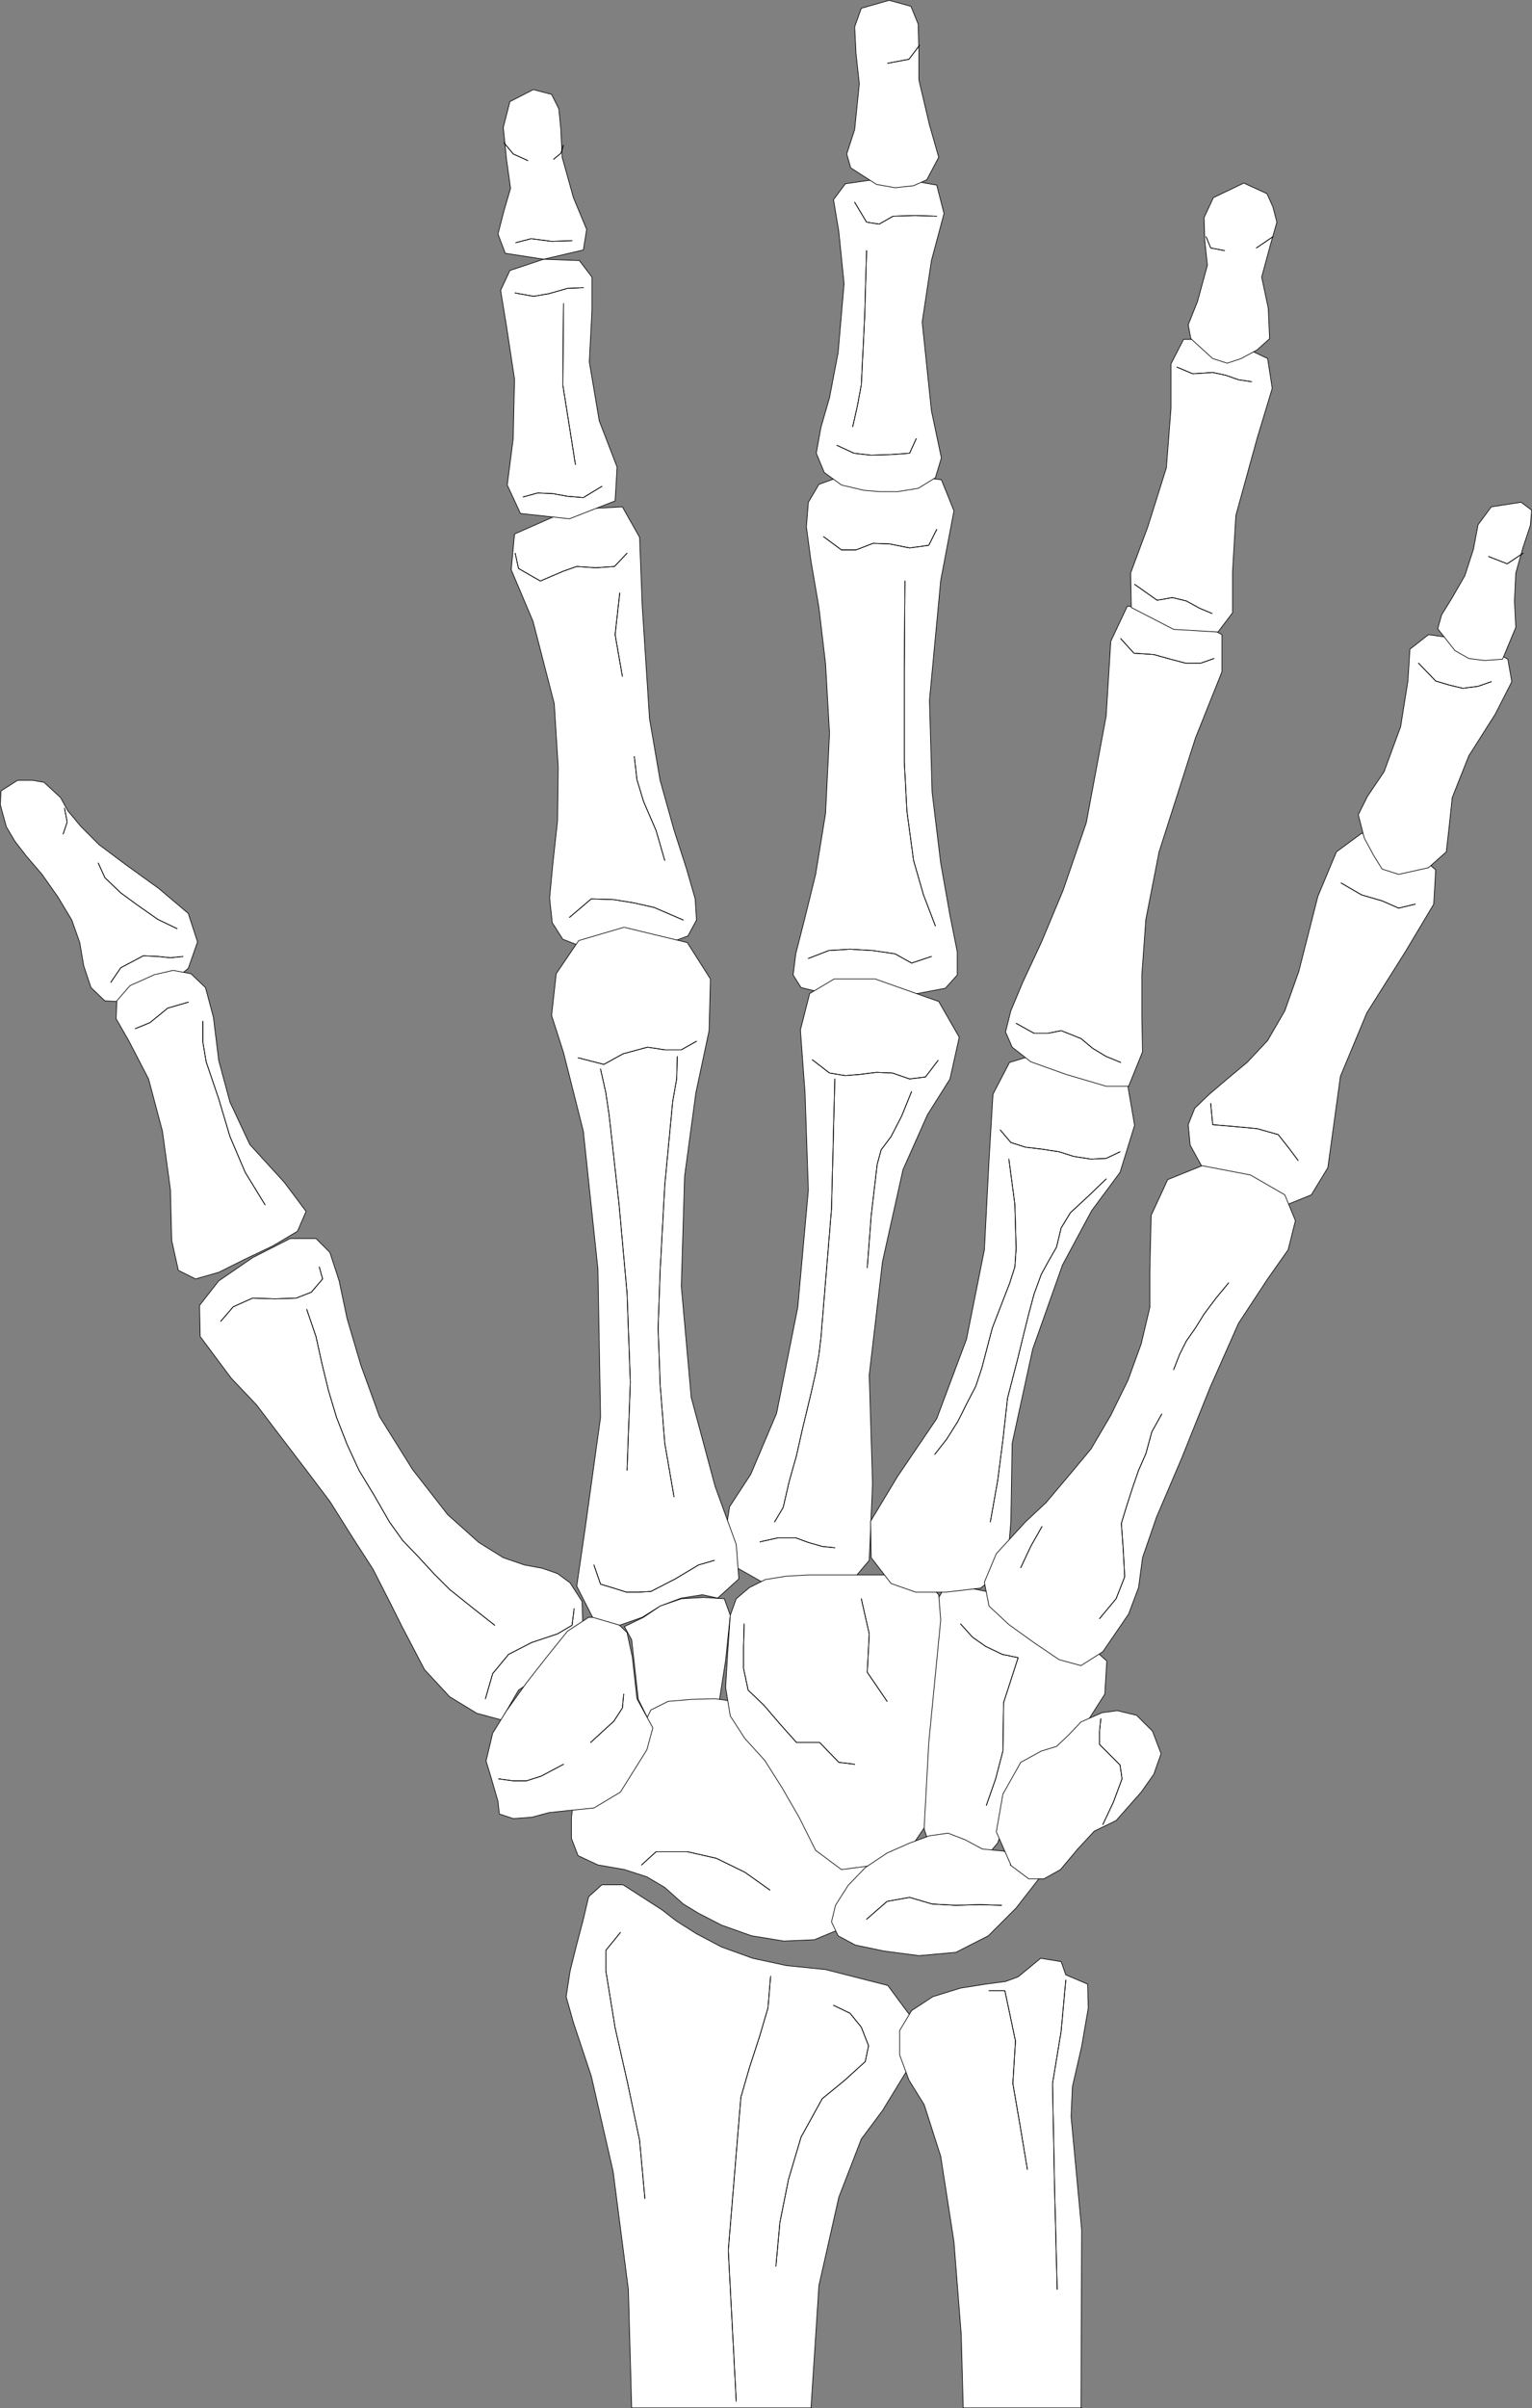 <?xml version="1.0" encoding="UTF-8" standalone="no"?>
<svg
   version="1.0"
   width="98.958mm"
   height="155.497mm"
   id="svg182"
   sodipodi:docname="Hand 2.wmf"
   xmlns:inkscape="http://www.inkscape.org/namespaces/inkscape"
   xmlns:sodipodi="http://sodipodi.sourceforge.net/DTD/sodipodi-0.dtd"
   xmlns="http://www.w3.org/2000/svg"
   xmlns:svg="http://www.w3.org/2000/svg">
  <rect width="100%" height="100%" fill="#808080" stroke="none"/>
  <sodipodi:namedview
     id="namedview182"
     pagecolor="#ffffff"
     bordercolor="#000000"
     borderopacity="0.25"
     inkscape:showpageshadow="2"
     inkscape:pageopacity="0.0"
     inkscape:pagecheckerboard="0"
     inkscape:deskcolor="#d1d1d1"
     inkscape:document-units="mm" />
  <defs
     id="defs1">
    <pattern
       id="WMFhbasepattern"
       patternUnits="userSpaceOnUse"
       width="6"
       height="6"
       x="0"
       y="0" />
  </defs>
  <path
     style="fill:#ffffff;fill-opacity:1;fill-rule:evenodd;stroke:none"
     d="m 139.185,124.344 -13.571,5.979 -0.808,8.726 5.332,12.604 5.17,20.037 0.969,15.513 -0.162,13.089 -1.131,10.342 -0.808,8.564 0.646,5.979 2.585,4.04 5.816,2.262 9.532,0.162 9.532,-1.131 5.655,-2.101 2.1,-3.878 -0.323,-5.171 -2.1,-7.272 -3.07,-9.534 -3.393,-12.119 -2.585,-15.028 -1.777,-27.47 -0.646,-16.805 -4.201,-7.433 -12.763,0.646 z"
     id="path1" />
  <path
     style="fill:none;stroke:#000000;stroke-width:0.162px;stroke-linecap:round;stroke-linejoin:round;stroke-miterlimit:4;stroke-dasharray:none;stroke-opacity:1"
     d="m 139.185,124.344 -13.571,5.979 -0.808,8.726 5.332,12.604 5.17,20.037 0.969,15.513 -0.162,13.089 -1.131,10.342 -0.808,8.564 0.646,5.979 2.585,4.04 5.816,2.262 9.532,0.162 9.532,-1.131 5.655,-2.101 2.1,-3.878 -0.323,-5.171 -2.1,-7.272 -3.07,-9.534 -3.393,-12.119 -2.585,-15.028 -1.777,-27.47 -0.646,-16.805 -4.201,-7.433 -12.763,0.646 v 0"
     id="path2" />
  <path
     style="fill:none;stroke:#000000;stroke-width:0.162px;stroke-linecap:round;stroke-linejoin:round;stroke-miterlimit:4;stroke-dasharray:none;stroke-opacity:1"
     d="m 153.079,135.009 -3.07,3.232 -4.524,0.323 -4.685,-0.323 -3.231,1.131 -5.655,2.424 -5.332,-3.07 -0.808,-3.717"
     id="path3" />
  <path
     style="fill:none;stroke:#000000;stroke-width:0.162px;stroke-linecap:round;stroke-linejoin:round;stroke-miterlimit:4;stroke-dasharray:none;stroke-opacity:1"
     d="m 153.079,135.009 -3.07,3.232 -4.524,0.323 -4.685,-0.323 -3.231,1.131 -5.655,2.424 -5.332,-3.07 -0.808,-3.717"
     id="path4" />
  <path
     style="fill:none;stroke:#000000;stroke-width:0.162px;stroke-linecap:round;stroke-linejoin:round;stroke-miterlimit:4;stroke-dasharray:none;stroke-opacity:1"
     d="m 166.812,224.531 -7.109,-3.07 -5.008,-1.131 -5.008,-0.808 -5.332,-0.162 -5.332,4.525"
     id="path5" />
  <path
     style="fill:none;stroke:#000000;stroke-width:0.162px;stroke-linecap:round;stroke-linejoin:round;stroke-miterlimit:4;stroke-dasharray:none;stroke-opacity:1"
     d="m 166.812,224.531 -7.109,-3.07 -5.008,-1.131 -5.008,-0.808 -5.332,-0.162 -5.332,4.525"
     id="path6" />
  <path
     style="fill:none;stroke:#000000;stroke-width:0.162px;stroke-linecap:round;stroke-linejoin:round;stroke-miterlimit:4;stroke-dasharray:none;stroke-opacity:1"
     d="m 151.302,144.705 -1.131,10.18 1.777,10.18"
     id="path7" />
  <path
     style="fill:none;stroke:#000000;stroke-width:0.162px;stroke-linecap:round;stroke-linejoin:round;stroke-miterlimit:4;stroke-dasharray:none;stroke-opacity:1"
     d="m 151.302,144.705 -1.131,10.18 1.777,10.18"
     id="path8" />
  <path
     style="fill:none;stroke:#000000;stroke-width:0.162px;stroke-linecap:round;stroke-linejoin:round;stroke-miterlimit:4;stroke-dasharray:none;stroke-opacity:1"
     d="m 154.856,184.618 0.646,5.656 1.616,5.332 3.07,7.11 2.1,7.272"
     id="path9" />
  <path
     style="fill:none;stroke:#000000;stroke-width:0.162px;stroke-linecap:round;stroke-linejoin:round;stroke-miterlimit:4;stroke-dasharray:none;stroke-opacity:1"
     d="m 154.856,184.618 0.646,5.656 1.616,5.332 3.07,7.11 2.1,7.272"
     id="path10" />
  <path
     style="fill:#ffffff;fill-opacity:1;fill-rule:evenodd;stroke:none"
     d="m 215.441,115.295 -9.694,0.808 -5.816,2.101 -2.585,4.363 -0.485,5.979 1.131,8.403 1.939,11.311 1.616,13.735 0.969,16.967 -0.969,19.553 -2.423,14.866 -2.747,11.15 -2.1,8.241 -0.646,5.171 1.939,3.07 5.978,1.454 10.986,0.485 11.471,-0.485 6.786,-1.293 2.908,-3.232 v -5.656 l -1.777,-8.888 -2.262,-12.766 -2.1,-17.29 -0.646,-22.461 2.747,-29.248 3.231,-16.967 -3.07,-7.595 -14.379,-1.778 z"
     id="path11" />
  <path
     style="fill:none;stroke:#000000;stroke-width:0.162px;stroke-linecap:round;stroke-linejoin:round;stroke-miterlimit:4;stroke-dasharray:none;stroke-opacity:1"
     d="m 215.441,115.295 -9.694,0.808 -5.816,2.101 -2.585,4.363 -0.485,5.979 1.131,8.403 1.939,11.311 1.616,13.735 0.969,16.967 -0.969,19.553 -2.423,14.866 -2.747,11.15 -2.1,8.241 -0.646,5.171 1.939,3.07 5.978,1.454 10.986,0.485 11.471,-0.485 6.786,-1.293 2.908,-3.232 v -5.656 l -1.777,-8.888 -2.262,-12.766 -2.1,-17.29 -0.646,-22.461 2.747,-29.248 3.231,-16.967 -3.07,-7.595 -14.379,-1.778 v 0"
     id="path12" />
  <path
     style="fill:none;stroke:#000000;stroke-width:0.162px;stroke-linecap:round;stroke-linejoin:round;stroke-miterlimit:4;stroke-dasharray:none;stroke-opacity:1"
     d="m 197.347,233.903 5.008,-1.939 5.17,-0.323 5.493,0.323 5.493,0.808 4.039,2.262 4.847,-1.616"
     id="path13" />
  <path
     style="fill:none;stroke:#000000;stroke-width:0.162px;stroke-linecap:round;stroke-linejoin:round;stroke-miterlimit:4;stroke-dasharray:none;stroke-opacity:1"
     d="m 197.347,233.903 5.008,-1.939 5.17,-0.323 5.493,0.323 5.493,0.808 4.039,2.262 4.847,-1.616"
     id="path14" />
  <path
     style="fill:none;stroke:#000000;stroke-width:0.162px;stroke-linecap:round;stroke-linejoin:round;stroke-miterlimit:4;stroke-dasharray:none;stroke-opacity:1"
     d="m 220.935,141.796 -0.162,21.815 v 22.3 l 0.646,12.119 1.616,11.958 2.423,8.403 2.908,7.595"
     id="path15" />
  <path
     style="fill:none;stroke:#000000;stroke-width:0.162px;stroke-linecap:round;stroke-linejoin:round;stroke-miterlimit:4;stroke-dasharray:none;stroke-opacity:1"
     d="m 220.935,141.796 -0.162,21.815 v 22.3 l 0.646,12.119 1.616,11.958 2.423,8.403 2.908,7.595"
     id="path16" />
  <path
     style="fill:none;stroke:#000000;stroke-width:0.162px;stroke-linecap:round;stroke-linejoin:round;stroke-miterlimit:4;stroke-dasharray:none;stroke-opacity:1"
     d="m 201.063,130.97 4.362,3.232 h 3.554 l 4.201,-1.616 4.039,0.162 4.847,0.97 4.685,-0.646 1.939,-3.878"
     id="path17" />
  <path
     style="fill:none;stroke:#000000;stroke-width:0.162px;stroke-linecap:round;stroke-linejoin:round;stroke-miterlimit:4;stroke-dasharray:none;stroke-opacity:1"
     d="m 201.063,130.97 4.362,3.232 h 3.554 l 4.201,-1.616 4.039,0.162 4.847,0.97 4.685,-0.646 1.939,-3.878"
     id="path18" />
  <path
     style="fill:#ffffff;fill-opacity:1;fill-rule:evenodd;stroke:none"
     d="m 341.944,205.14 -9.532,-1.778 -6.139,4.525 -4.524,10.827 -4.685,18.421 -3.393,9.534 -4.201,7.272 -5.008,5.333 -4.847,4.04 -4.362,3.717 -3.554,3.393 -1.616,4.04 0.485,5.009 5.332,9.695 7.755,4.686 8.886,0.808 7.593,-3.07 4.039,-6.625 1.292,-9.372 1.777,-12.927 6.462,-15.513 9.371,-14.866 6.947,-11.635 0.485,-8.403 -8.563,-6.948 v 0 z"
     id="path19" />
  <path
     style="fill:none;stroke:#000000;stroke-width:0.162px;stroke-linecap:round;stroke-linejoin:round;stroke-miterlimit:4;stroke-dasharray:none;stroke-opacity:1"
     d="m 341.944,205.14 -9.532,-1.778 -6.139,4.525 -4.524,10.827 -4.685,18.421 -3.393,9.534 -4.201,7.272 -5.008,5.333 -4.847,4.04 -4.362,3.717 -3.554,3.393 -1.616,4.04 0.485,5.009 5.332,9.695 7.755,4.686 8.886,0.808 7.593,-3.07 4.039,-6.625 1.292,-9.372 1.777,-12.927 6.462,-15.513 9.371,-14.866 6.947,-11.635 0.485,-8.403 -8.563,-6.948 v 0"
     id="path20" />
  <path
     style="fill:none;stroke:#000000;stroke-width:0.162px;stroke-linecap:round;stroke-linejoin:round;stroke-miterlimit:4;stroke-dasharray:none;stroke-opacity:1"
     d="m 327.403,215.482 5.008,2.909 5.008,1.454 4.039,1.778 4.039,-0.97"
     id="path21" />
  <path
     style="fill:none;stroke:#000000;stroke-width:0.162px;stroke-linecap:round;stroke-linejoin:round;stroke-miterlimit:4;stroke-dasharray:none;stroke-opacity:1"
     d="m 327.403,215.482 5.008,2.909 5.008,1.454 4.039,1.778 4.039,-0.97"
     id="path22" />
  <path
     style="fill:none;stroke:#000000;stroke-width:0.162px;stroke-linecap:round;stroke-linejoin:round;stroke-miterlimit:4;stroke-dasharray:none;stroke-opacity:1"
     d="m 295.576,269.292 0.485,5.171 5.655,0.485 5.17,0.485 5.17,1.454 2.423,3.07 2.423,3.232"
     id="path23" />
  <path
     style="fill:none;stroke:#000000;stroke-width:0.162px;stroke-linecap:round;stroke-linejoin:round;stroke-miterlimit:4;stroke-dasharray:none;stroke-opacity:1"
     d="m 295.576,269.292 0.485,5.171 5.655,0.485 5.17,0.485 5.17,1.454 2.423,3.07 2.423,3.232"
     id="path24" />
  <path
     style="fill:#ffffff;fill-opacity:1;fill-rule:evenodd;stroke:none"
     d="m 158.734,418.925 6.462,-0.485 6.139,-1.616 4.201,-1.293 1.616,-10.342 1.131,-10.988 -1.454,-4.04 -5.008,-0.323 -5.493,0.323 -5.17,1.778 -4.039,2.747 -4.685,2.262 1.777,3.232 0.485,4.363 1.131,10.18 2.1,4.201 h 0.808 z"
     id="path25" />
  <path
     style="fill:none;stroke:#000000;stroke-width:0.162px;stroke-linecap:round;stroke-linejoin:round;stroke-miterlimit:4;stroke-dasharray:none;stroke-opacity:1"
     d="m 158.734,418.925 6.462,-0.485 6.139,-1.616 4.201,-1.293 1.616,-10.342 1.131,-10.988 -1.454,-4.04 -5.008,-0.323 -5.493,0.323 -5.17,1.778 -4.039,2.747 -4.685,2.262 1.777,3.232 0.485,4.363 1.131,10.18 2.1,4.201 h 0.808 v 0"
     id="path26" />
  <path
     style="fill:#ffffff;fill-opacity:1;fill-rule:evenodd;stroke:none"
     d="m 7.997,190.435 h -3.716 l -4.039,2.585 -0.162,3.393 1.454,5.333 2.1,3.555 2.747,3.555 3.877,4.525 3.877,5.494 3.393,5.656 1.939,5.494 0.969,5.656 1.777,5.333 3.393,3.232 5.816,0.323 7.755,-2.747 6.786,-5.494 2.262,-6.464 -2.262,-6.948 -7.27,-6.14 -8.078,-5.817 -6.462,-4.848 -4.362,-4.363 -3.231,-3.878 -1.777,-3.232 -4.039,-3.717 -2.747,-0.485 z"
     id="path27" />
  <path
     style="fill:none;stroke:#000000;stroke-width:0.162px;stroke-linecap:round;stroke-linejoin:round;stroke-miterlimit:4;stroke-dasharray:none;stroke-opacity:1"
     d="m 7.997,190.435 h -3.716 l -4.039,2.585 -0.162,3.393 1.454,5.333 2.1,3.555 2.747,3.555 3.877,4.525 3.877,5.494 3.393,5.656 1.939,5.494 0.969,5.656 1.777,5.333 3.393,3.232 5.816,0.323 7.755,-2.747 6.786,-5.494 2.262,-6.464 -2.262,-6.948 -7.27,-6.14 -8.078,-5.817 -6.462,-4.848 -4.362,-4.363 -3.231,-3.878 -1.777,-3.232 -4.039,-3.717 -2.747,-0.485 v 0"
     id="path28" />
  <path
     style="fill:none;stroke:#000000;stroke-width:0.162px;stroke-linecap:round;stroke-linejoin:round;stroke-miterlimit:4;stroke-dasharray:none;stroke-opacity:1"
     d="m 15.752,197.222 0.646,3.393 -0.969,2.909"
     id="path29" />
  <path
     style="fill:none;stroke:#000000;stroke-width:0.162px;stroke-linecap:round;stroke-linejoin:round;stroke-miterlimit:4;stroke-dasharray:none;stroke-opacity:1"
     d="m 15.752,197.222 0.646,3.393 -0.969,2.909"
     id="path30" />
  <path
     style="fill:none;stroke:#000000;stroke-width:0.162px;stroke-linecap:round;stroke-linejoin:round;stroke-miterlimit:4;stroke-dasharray:none;stroke-opacity:1"
     d="m 23.992,210.634 1.616,3.555 3.877,3.717 4.201,3.07 4.847,3.393 4.685,2.262"
     id="path31" />
  <path
     style="fill:none;stroke:#000000;stroke-width:0.162px;stroke-linecap:round;stroke-linejoin:round;stroke-miterlimit:4;stroke-dasharray:none;stroke-opacity:1"
     d="m 23.992,210.634 1.616,3.555 3.877,3.717 4.201,3.07 4.847,3.393 4.685,2.262"
     id="path32" />
  <path
     style="fill:none;stroke:#000000;stroke-width:0.162px;stroke-linecap:round;stroke-linejoin:round;stroke-miterlimit:4;stroke-dasharray:none;stroke-opacity:1"
     d="m 44.672,233.418 -3.07,0.323 -2.908,-0.323 -3.716,-0.162 -5.493,2.909 -2.423,3.555"
     id="path33" />
  <path
     style="fill:none;stroke:#000000;stroke-width:0.162px;stroke-linecap:round;stroke-linejoin:round;stroke-miterlimit:4;stroke-dasharray:none;stroke-opacity:1"
     d="m 44.672,233.418 -3.07,0.323 -2.908,-0.323 -3.716,-0.162 -5.493,2.909 -2.423,3.555"
     id="path34" />
  <path
     style="fill:#ffffff;fill-opacity:1;fill-rule:evenodd;stroke:none"
     d="m 140.154,438.477 -0.646,5.009 v 5.171 l 1.616,4.201 4.847,2.262 6.462,1.131 5.493,1.778 4.362,2.585 4.524,4.04 3.716,2.262 5.655,2.909 7.27,2.585 7.916,1.293 7.432,-0.323 6.624,-2.747 4.362,-5.817 1.939,-9.695 -4.201,-1.293 -4.685,-1.778 -4.201,-6.948 -2.1,-5.333 -2.908,-5.009 -3.231,-4.848 -2.908,-4.201 -2.585,-3.878 -2.423,-3.878 -3.393,-2.747 -4.524,-0.646 -5.816,0.162 -5.655,0.485 -4.201,2.101 -2.1,4.363 -1.454,5.656 -2.908,5.817 -5.008,4.201 -7.27,1.131 z"
     id="path35" />
  <path
     style="fill:none;stroke:#000000;stroke-width:0.162px;stroke-linecap:round;stroke-linejoin:round;stroke-miterlimit:4;stroke-dasharray:none;stroke-opacity:1"
     d="m 140.154,438.477 -0.646,5.009 v 5.171 l 1.616,4.201 4.847,2.262 6.462,1.131 5.493,1.778 4.362,2.585 4.524,4.04 3.716,2.262 5.655,2.909 7.27,2.585 7.916,1.293 7.432,-0.323 6.624,-2.747 4.362,-5.817 1.939,-9.695 -4.201,-1.293 -4.685,-1.778 -4.201,-6.948 -2.1,-5.333 -2.908,-5.009 -3.231,-4.848 -2.908,-4.201 -2.585,-3.878 -2.423,-3.878 -3.393,-2.747 -4.524,-0.646 -5.816,0.162 -5.655,0.485 -4.201,2.101 -2.1,4.363 -1.454,5.656 -2.908,5.817 -5.008,4.201 -7.27,1.131 v 0"
     id="path36" />
  <path
     style="fill:none;stroke:#000000;stroke-width:0.162px;stroke-linecap:round;stroke-linejoin:round;stroke-miterlimit:4;stroke-dasharray:none;stroke-opacity:1"
     d="m 156.633,455.121 3.554,-3.232 h 7.593 l 7.109,1.616 6.947,3.393 6.139,4.363"
     id="path37" />
  <path
     style="fill:none;stroke:#000000;stroke-width:0.162px;stroke-linecap:round;stroke-linejoin:round;stroke-miterlimit:4;stroke-dasharray:none;stroke-opacity:1"
     d="m 156.633,455.121 3.554,-3.232 h 7.593 l 7.109,1.616 6.947,3.393 6.139,4.363"
     id="path38" />
  <path
     style="fill:#ffffff;fill-opacity:1;fill-rule:evenodd;stroke:none"
     d="m 264.394,400.18 -7.432,-3.232 -7.916,-4.525 -8.24,-4.04 -6.301,-1.293 -3.877,0.323 -3.231,5.494 -0.646,8.403 -1.616,24.4 -0.323,17.29 0.969,3.878 1.131,3.232 6.462,4.201 4.524,0.162 2.908,-1.454 2.747,-3.232 1.939,-5.494 2.423,-6.625 3.554,-5.333 4.362,-3.717 4.201,-2.909 4.847,-4.686 4.847,-7.595 0.485,-8.08 z"
     id="path39" />
  <path
     style="fill:none;stroke:#000000;stroke-width:0.162px;stroke-linecap:round;stroke-linejoin:round;stroke-miterlimit:4;stroke-dasharray:none;stroke-opacity:1"
     d="m 264.394,400.18 -7.432,-3.232 -7.916,-4.525 -8.24,-4.04 -6.301,-1.293 -3.877,0.323 -3.231,5.494 -0.646,8.403 -1.616,24.4 -0.323,17.29 0.969,3.878 1.131,3.232 6.462,4.201 4.524,0.162 2.908,-1.454 2.747,-3.232 1.939,-5.494 2.423,-6.625 3.554,-5.333 4.362,-3.717 4.201,-2.909 4.847,-4.686 4.847,-7.595 0.485,-8.08 -5.816,-5.171 v 0"
     id="path40" />
  <path
     style="fill:none;stroke:#000000;stroke-width:0.162px;stroke-linecap:round;stroke-linejoin:round;stroke-miterlimit:4;stroke-dasharray:none;stroke-opacity:1"
     d="m 234.506,396.302 2.908,3.232 3.231,2.262 4.039,1.939 3.877,0.808 -3.554,10.988 -0.162,11.796 -1.777,6.787 -2.262,6.464"
     id="path41" />
  <path
     style="fill:none;stroke:#000000;stroke-width:0.162px;stroke-linecap:round;stroke-linejoin:round;stroke-miterlimit:4;stroke-dasharray:none;stroke-opacity:1"
     d="m 234.506,396.302 2.908,3.232 3.231,2.262 4.039,1.939 3.877,0.808 -3.554,10.988 -0.162,11.796 -1.777,6.787 -2.262,6.464"
     id="path42" />
  <path
     style="fill:#ffffff;fill-opacity:1;fill-rule:evenodd;stroke:none"
     d="m 213.664,238.912 h -10.017 l -5.978,3.555 -2.262,8.888 1.131,15.351 0.808,23.754 -2.585,28.602 -5.17,25.855 -6.301,14.866 -5.17,7.918 -1.292,8.08 2.747,6.625 7.109,4.04 9.855,2.101 9.532,-0.485 6.139,-7.272 0.808,-18.745 -0.808,-26.501 3.231,-27.632 5.008,-22.461 5.978,-13.412 5.493,-8.726 2.262,-10.18 -5.008,-8.726 z"
     id="path43" />
  <path
     style="fill:none;stroke:#000000;stroke-width:0.162px;stroke-linecap:round;stroke-linejoin:round;stroke-miterlimit:4;stroke-dasharray:none;stroke-opacity:1"
     d="m 213.664,238.912 h -10.017 l -5.978,3.555 -2.262,8.888 1.131,15.351 0.808,23.754 -2.585,28.602 -5.17,25.855 -6.301,14.866 -5.17,7.918 -1.292,8.08 2.747,6.625 7.109,4.04 9.855,2.101 9.532,-0.485 6.139,-7.272 0.808,-18.745 -0.808,-26.501 3.231,-27.632 5.008,-22.461 5.978,-13.412 5.493,-8.726 2.262,-10.18 -5.008,-8.726 -15.51,-5.494 v 0"
     id="path44" />
  <path
     style="fill:none;stroke:#000000;stroke-width:0.162px;stroke-linecap:round;stroke-linejoin:round;stroke-miterlimit:4;stroke-dasharray:none;stroke-opacity:1"
     d="m 185.553,376.265 4.362,-0.97 h 4.362 l 3.07,1.131 3.393,0.97 3.07,0.323"
     id="path45" />
  <path
     style="fill:none;stroke:#000000;stroke-width:0.162px;stroke-linecap:round;stroke-linejoin:round;stroke-miterlimit:4;stroke-dasharray:none;stroke-opacity:1"
     d="m 185.553,376.265 4.362,-0.97 h 4.362 l 3.07,1.131 3.393,0.97 3.07,0.323"
     id="path46" />
  <path
     style="fill:none;stroke:#000000;stroke-width:0.162px;stroke-linecap:round;stroke-linejoin:round;stroke-miterlimit:4;stroke-dasharray:none;stroke-opacity:1"
     d="m 198.316,258.627 4.201,3.232 3.877,0.646 3.716,-0.323 3.877,-0.485 3.877,0.162 4.201,1.454 3.877,-0.485 3.07,-4.04"
     id="path47" />
  <path
     style="fill:none;stroke:#000000;stroke-width:0.162px;stroke-linecap:round;stroke-linejoin:round;stroke-miterlimit:4;stroke-dasharray:none;stroke-opacity:1"
     d="m 198.316,258.627 4.201,3.232 3.877,0.646 3.716,-0.323 3.877,-0.485 3.877,0.162 4.201,1.454 3.877,-0.485 3.07,-4.04"
     id="path48" />
  <path
     style="fill:none;stroke:#000000;stroke-width:0.162px;stroke-linecap:round;stroke-linejoin:round;stroke-miterlimit:4;stroke-dasharray:none;stroke-opacity:1"
     d="m 203.809,263.313 -0.808,31.672 -2.585,31.51 -0.485,4.04 -0.808,4.525 -1.131,5.009 -2.1,8.726 -1.454,6.464 -1.777,6.302 -1.454,6.302 -2.1,3.555"
     id="path49" />
  <path
     style="fill:none;stroke:#000000;stroke-width:0.162px;stroke-linecap:round;stroke-linejoin:round;stroke-miterlimit:4;stroke-dasharray:none;stroke-opacity:1"
     d="m 203.809,263.313 -0.808,31.672 -2.585,31.51 -0.485,4.04 -0.808,4.525 -1.131,5.009 -2.1,8.726 -1.454,6.464 -1.777,6.302 -1.454,6.302 -2.1,3.555"
     id="path50" />
  <path
     style="fill:none;stroke:#000000;stroke-width:0.162px;stroke-linecap:round;stroke-linejoin:round;stroke-miterlimit:4;stroke-dasharray:none;stroke-opacity:1"
     d="m 222.55,266.383 -2.423,5.979 -2.585,5.009 -2.423,3.232 -0.969,3.555 -1.454,12.443 -0.969,12.766"
     id="path51" />
  <path
     style="fill:none;stroke:#000000;stroke-width:0.162px;stroke-linecap:round;stroke-linejoin:round;stroke-miterlimit:4;stroke-dasharray:none;stroke-opacity:1"
     d="m 222.55,266.383 -2.423,5.979 -2.585,5.009 -2.423,3.232 -0.969,3.555 -1.454,12.443 -0.969,12.766"
     id="path52" />
  <path
     style="fill:#ffffff;fill-opacity:1;fill-rule:evenodd;stroke:none"
     d="m 197.993,587.626 1.939,-29.894 4.847,-21.492 5.493,-14.22 5.17,-6.948 6.624,-10.827 1.131,-10.988 -6.462,-8.726 -15.187,-3.878 -9.532,-0.97 -8.24,-1.778 -7.593,-2.747 -6.139,-3.232 -4.847,-3.07 -3.554,-2.747 -9.532,-6.14 h -5.17 l -3.231,2.909 -1.292,5.494 -1.616,6.14 -1.616,6.464 -0.969,6.302 1.777,6.302 4.362,13.089 5.332,23.269 3.716,28.763 0.808,28.925 h 43.783 z"
     id="path53" />
  <path
     style="fill:none;stroke:#000000;stroke-width:0.162px;stroke-linecap:round;stroke-linejoin:round;stroke-miterlimit:4;stroke-dasharray:none;stroke-opacity:1"
     d="m 197.993,587.626 1.939,-29.894 4.847,-21.492 5.493,-14.22 5.17,-6.948 6.624,-10.827 1.131,-10.988 -6.462,-8.726 -15.187,-3.878 -9.532,-0.97 -8.24,-1.778 -7.593,-2.747 -6.139,-3.232 -4.847,-3.07 -3.554,-2.747 -9.532,-6.14 h -5.17 l -3.231,2.909 -1.292,5.494 -1.616,6.14 -1.616,6.464 -0.969,6.302 1.777,6.302 4.362,13.089 5.332,23.269 3.716,28.763 0.808,28.925 h 43.783 v 0"
     id="path54" />
  <path
     style="fill:none;stroke:#000000;stroke-width:0.162px;stroke-linecap:round;stroke-linejoin:round;stroke-miterlimit:4;stroke-dasharray:none;stroke-opacity:1"
     d="m 151.463,471.604 -3.554,4.363 v 5.009 l 2.262,13.897 3.07,13.574 2.908,13.897 1.292,14.22"
     id="path55" />
  <path
     style="fill:none;stroke:#000000;stroke-width:0.162px;stroke-linecap:round;stroke-linejoin:round;stroke-miterlimit:4;stroke-dasharray:none;stroke-opacity:1"
     d="m 151.463,471.604 -3.554,4.363 v 5.009 l 2.262,13.897 3.07,13.574 2.908,13.897 1.292,14.22"
     id="path56" />
  <path
     style="fill:none;stroke:#000000;stroke-width:0.162px;stroke-linecap:round;stroke-linejoin:round;stroke-miterlimit:4;stroke-dasharray:none;stroke-opacity:1"
     d="m 203.486,489.379 4.039,1.939 2.747,3.393 1.777,4.525 -0.808,3.878 -5.17,4.686 -5.332,4.363 -5.17,9.372 -3.07,10.342 -2.1,10.503 -0.969,10.665"
     id="path57" />
  <path
     style="fill:none;stroke:#000000;stroke-width:0.162px;stroke-linecap:round;stroke-linejoin:round;stroke-miterlimit:4;stroke-dasharray:none;stroke-opacity:1"
     d="m 203.486,489.379 4.039,1.939 2.747,3.393 1.777,4.525 -0.808,3.878 -5.17,4.686 -5.332,4.363 -5.17,9.372 -3.07,10.342 -2.1,10.503 -0.969,10.665"
     id="path58" />
  <path
     style="fill:none;stroke:#000000;stroke-width:0.162px;stroke-linecap:round;stroke-linejoin:round;stroke-miterlimit:4;stroke-dasharray:none;stroke-opacity:1"
     d="m 188.138,482.269 -0.646,7.756 -2.1,7.11 -2.423,7.433 -2.1,7.272 -3.07,37.328 1.939,36.843"
     id="path59" />
  <path
     style="fill:none;stroke:#000000;stroke-width:0.162px;stroke-linecap:round;stroke-linejoin:round;stroke-miterlimit:4;stroke-dasharray:none;stroke-opacity:1"
     d="m 188.138,482.269 -0.646,7.756 -2.1,7.11 -2.423,7.433 -2.1,7.272 -3.07,37.328 1.939,36.843"
     id="path60" />
  <path
     style="fill:#ffffff;fill-opacity:1;fill-rule:evenodd;stroke:none"
     d="m 263.91,587.626 0.162,-43.468 -2.585,-27.632 0.323,-7.272 2.262,-9.857 1.616,-9.372 -0.162,-5.817 -5.332,-2.262 -1.131,-3.232 -5.008,-0.808 -5.493,4.525 -3.07,1.131 -4.847,0.646 -6.139,0.97 -6.786,2.101 -5.17,3.393 -2.908,4.848 v 5.979 l 2.262,6.14 3.716,5.979 4.039,12.604 3.231,20.845 1.777,22.623 0.485,17.937 h 28.919 v 0 z"
     id="path61" />
  <path
     style="fill:none;stroke:#000000;stroke-width:0.162px;stroke-linecap:round;stroke-linejoin:round;stroke-miterlimit:4;stroke-dasharray:none;stroke-opacity:1"
     d="m 263.91,587.626 0.162,-43.468 -2.585,-27.632 0.323,-7.272 2.262,-9.857 1.616,-9.372 -0.162,-5.817 -5.332,-2.262 -1.131,-3.232 -5.008,-0.808 -5.493,4.525 -3.07,1.131 -4.847,0.646 -6.139,0.97 -6.786,2.101 -5.17,3.393 -2.908,4.848 v 5.979 l 2.262,6.14 3.716,5.979 4.039,12.604 3.231,20.845 1.777,22.623 0.485,17.937 h 28.919 v 0"
     id="path62" />
  <path
     style="fill:none;stroke:#000000;stroke-width:0.162px;stroke-linecap:round;stroke-linejoin:round;stroke-miterlimit:4;stroke-dasharray:none;stroke-opacity:1"
     d="m 241.453,485.824 h 3.877 l 2.585,12.281 -0.646,10.342 1.777,10.342 1.777,10.665"
     id="path63" />
  <path
     style="fill:none;stroke:#000000;stroke-width:0.162px;stroke-linecap:round;stroke-linejoin:round;stroke-miterlimit:4;stroke-dasharray:none;stroke-opacity:1"
     d="m 241.453,485.824 h 3.877 l 2.585,12.281 -0.646,10.342 1.777,10.342 1.777,10.665"
     id="path64" />
  <path
     style="fill:none;stroke:#000000;stroke-width:0.162px;stroke-linecap:round;stroke-linejoin:round;stroke-miterlimit:4;stroke-dasharray:none;stroke-opacity:1"
     d="m 260.194,483.238 -1.131,12.443 -2.1,12.766 0.485,25.047 0.646,25.208"
     id="path65" />
  <path
     style="fill:none;stroke:#000000;stroke-width:0.162px;stroke-linecap:round;stroke-linejoin:round;stroke-miterlimit:4;stroke-dasharray:none;stroke-opacity:1"
     d="m 260.194,483.238 -1.131,12.443 -2.1,12.766 0.485,25.047 0.646,25.208"
     id="path66" />
  <path
     style="fill:#ffffff;fill-opacity:1;fill-rule:evenodd;stroke:none"
     d="m 37.886,237.781 -6.139,2.747 -3.231,3.717 -0.162,4.363 3.231,5.656 4.685,9.049 3.393,12.766 1.939,14.22 0.323,12.443 1.616,7.272 4.201,2.101 5.655,-1.616 6.462,-3.232 6.786,-3.232 5.978,-3.555 2.1,-4.848 -5.332,-7.11 -8.401,-9.211 -4.847,-10.342 -2.747,-10.18 -1.292,-10.503 -1.939,-7.272 -3.554,-3.393 -4.362,-0.808 -4.201,0.97 v 0 z"
     id="path67" />
  <path
     style="fill:none;stroke:#000000;stroke-width:0.162px;stroke-linecap:round;stroke-linejoin:round;stroke-miterlimit:4;stroke-dasharray:none;stroke-opacity:1"
     d="m 37.886,237.781 -6.139,2.747 -3.231,3.717 -0.162,4.363 3.231,5.656 4.685,9.049 3.393,12.766 1.939,14.22 0.323,12.443 1.616,7.272 4.201,2.101 5.655,-1.616 6.462,-3.232 6.786,-3.232 5.978,-3.555 2.1,-4.848 -5.332,-7.11 -8.401,-9.211 -4.847,-10.342 -2.747,-10.18 -1.292,-10.503 -1.939,-7.272 -3.554,-3.393 -4.362,-0.808 -4.201,0.97 v 0"
     id="path68" />
  <path
     style="fill:none;stroke:#000000;stroke-width:0.162px;stroke-linecap:round;stroke-linejoin:round;stroke-miterlimit:4;stroke-dasharray:none;stroke-opacity:1"
     d="m 33.039,251.032 3.554,-1.454 4.362,-3.555 5.008,-1.454"
     id="path69" />
  <path
     style="fill:none;stroke:#000000;stroke-width:0.162px;stroke-linecap:round;stroke-linejoin:round;stroke-miterlimit:4;stroke-dasharray:none;stroke-opacity:1"
     d="m 33.039,251.032 3.554,-1.454 4.362,-3.555 5.008,-1.454"
     id="path70" />
  <path
     style="fill:none;stroke:#000000;stroke-width:0.162px;stroke-linecap:round;stroke-linejoin:round;stroke-miterlimit:4;stroke-dasharray:none;stroke-opacity:1"
     d="m 49.518,249.254 v 5.009 l 0.808,4.848 3.07,9.049 2.747,9.211 3.716,8.726 4.847,7.918"
     id="path71" />
  <path
     style="fill:none;stroke:#000000;stroke-width:0.162px;stroke-linecap:round;stroke-linejoin:round;stroke-miterlimit:4;stroke-dasharray:none;stroke-opacity:1"
     d="m 49.518,249.254 v 5.009 l 0.808,4.848 3.07,9.049 2.747,9.211 3.716,8.726 4.847,7.918"
     id="path72" />
  <path
     style="fill:#ffffff;fill-opacity:1;fill-rule:evenodd;stroke:none"
     d="m 61.635,306.942 -8.24,5.656 -4.685,5.979 0.162,7.595 7.593,10.18 6.139,6.464 5.655,7.433 6.301,8.241 5.978,7.918 5.493,8.726 5.008,7.756 4.039,7.918 3.07,6.14 5.493,10.503 6.139,6.625 6.624,4.04 5.978,1.616 4.201,-7.272 8.724,-5.817 7.109,-6.464 -0.323,-9.372 -2.908,-4.525 -3.07,-2.262 -3.716,-1.293 -4.362,-0.808 -5.17,-1.778 -5.978,-3.717 -7.593,-6.787 -8.563,-10.988 -8.078,-12.927 -4.524,-12.443 -3.393,-11.473 -1.939,-9.211 -2.262,-6.948 -3.393,-3.393 H 70.844 Z"
     id="path73" />
  <path
     style="fill:none;stroke:#000000;stroke-width:0.162px;stroke-linecap:round;stroke-linejoin:round;stroke-miterlimit:4;stroke-dasharray:none;stroke-opacity:1"
     d="m 61.635,306.942 -8.24,5.656 -4.685,5.979 0.162,7.595 7.593,10.18 6.139,6.464 5.655,7.433 6.301,8.241 5.978,7.918 5.493,8.726 5.008,7.756 4.039,7.918 3.07,6.14 5.493,10.503 6.139,6.625 6.624,4.04 5.978,1.616 4.201,-7.272 8.724,-5.817 7.109,-6.464 -0.323,-9.372 -2.908,-4.525 -3.07,-2.262 -3.716,-1.293 -4.362,-0.808 -5.17,-1.778 -5.978,-3.717 -7.593,-6.787 -8.563,-10.988 -8.078,-12.927 -4.524,-12.443 -3.393,-11.473 -1.939,-9.211 -2.262,-6.948 -3.393,-3.393 H 70.844 l -9.209,4.686 v 0"
     id="path74" />
  <path
     style="fill:none;stroke:#000000;stroke-width:0.162px;stroke-linecap:round;stroke-linejoin:round;stroke-miterlimit:4;stroke-dasharray:none;stroke-opacity:1"
     d="m 53.881,322.455 3.07,-3.555 4.685,-2.101 5.493,0.162 5.17,-0.162 3.716,-1.454 2.747,-3.232 -0.808,-2.909"
     id="path75" />
  <path
     style="fill:none;stroke:#000000;stroke-width:0.162px;stroke-linecap:round;stroke-linejoin:round;stroke-miterlimit:4;stroke-dasharray:none;stroke-opacity:1"
     d="m 53.881,322.455 3.07,-3.555 4.685,-2.101 5.493,0.162 5.17,-0.162 3.716,-1.454 2.747,-3.232 -0.808,-2.909"
     id="path76" />
  <path
     style="fill:none;stroke:#000000;stroke-width:0.162px;stroke-linecap:round;stroke-linejoin:round;stroke-miterlimit:4;stroke-dasharray:none;stroke-opacity:1"
     d="m 74.883,319.546 2.262,6.625 1.454,6.625 1.616,6.625 1.939,6.464 2.585,6.625 2.908,6.302 3.716,6.14 3.716,6.464 3.231,4.525 3.877,4.04 3.716,4.04 3.877,3.878 5.655,4.525 5.332,4.201"
     id="path77" />
  <path
     style="fill:none;stroke:#000000;stroke-width:0.162px;stroke-linecap:round;stroke-linejoin:round;stroke-miterlimit:4;stroke-dasharray:none;stroke-opacity:1"
     d="m 74.883,319.546 2.262,6.625 1.454,6.625 1.616,6.625 1.939,6.464 2.585,6.625 2.908,6.302 3.716,6.14 3.716,6.464 3.231,4.525 3.877,4.04 3.716,4.04 3.877,3.878 5.655,4.525 5.332,4.201"
     id="path78" />
  <path
     style="fill:none;stroke:#000000;stroke-width:0.162px;stroke-linecap:round;stroke-linejoin:round;stroke-miterlimit:4;stroke-dasharray:none;stroke-opacity:1"
     d="m 140.154,392.586 -0.485,4.04 -3.554,2.101 -6.301,2.101 -5.655,2.909 -3.877,4.686 -1.777,6.14"
     id="path79" />
  <path
     style="fill:none;stroke:#000000;stroke-width:0.162px;stroke-linecap:round;stroke-linejoin:round;stroke-miterlimit:4;stroke-dasharray:none;stroke-opacity:1"
     d="m 140.154,392.586 -0.485,4.04 -3.554,2.101 -6.301,2.101 -5.655,2.909 -3.877,4.686 -1.777,6.14"
     id="path80" />
  <path
     style="fill:#ffffff;fill-opacity:1;fill-rule:evenodd;stroke:none"
     d="m 154.371,404.382 -1.292,-5.979 -3.877,-3.717 h -5.493 l -5.17,3.393 -4.685,5.817 -5.332,6.787 -4.847,6.787 -3.393,5.494 -1.616,6.787 1.131,3.717 1.777,6.14 0.323,3.07 3.393,1.131 4.524,-0.323 4.201,-1.131 4.524,-0.485 6.462,-0.646 6.462,-3.878 6.462,-10.342 1.454,-5.333 -3.877,-7.11 -1.131,-10.18 z"
     id="path81" />
  <path
     style="fill:none;stroke:#000000;stroke-width:0.162px;stroke-linecap:round;stroke-linejoin:round;stroke-miterlimit:4;stroke-dasharray:none;stroke-opacity:1"
     d="m 154.371,404.382 -1.292,-5.979 -3.877,-3.717 h -5.493 l -5.17,3.393 -4.685,5.817 -5.332,6.787 -4.847,6.787 -3.393,5.494 -1.616,6.787 1.131,3.717 1.777,6.14 0.323,3.07 3.393,1.131 4.524,-0.323 4.201,-1.131 4.524,-0.485 6.462,-0.646 6.462,-3.878 6.462,-10.342 1.454,-5.333 -3.877,-7.11 -1.131,-10.18 v 0"
     id="path82" />
  <path
     style="fill:none;stroke:#000000;stroke-width:0.162px;stroke-linecap:round;stroke-linejoin:round;stroke-miterlimit:4;stroke-dasharray:none;stroke-opacity:1"
     d="m 152.271,413.431 -0.323,3.393 -2.1,3.232 -5.655,5.171"
     id="path83" />
  <path
     style="fill:none;stroke:#000000;stroke-width:0.162px;stroke-linecap:round;stroke-linejoin:round;stroke-miterlimit:4;stroke-dasharray:none;stroke-opacity:1"
     d="m 152.271,413.431 -0.323,3.393 -2.1,3.232 -5.655,5.171"
     id="path84" />
  <path
     style="fill:none;stroke:#000000;stroke-width:0.162px;stroke-linecap:round;stroke-linejoin:round;stroke-miterlimit:4;stroke-dasharray:none;stroke-opacity:1"
     d="m 137.569,430.56 -5.493,2.909 -3.554,1.131 h -3.231 l -3.554,-0.485"
     id="path85" />
  <path
     style="fill:none;stroke:#000000;stroke-width:0.162px;stroke-linecap:round;stroke-linejoin:round;stroke-miterlimit:4;stroke-dasharray:none;stroke-opacity:1"
     d="m 137.569,430.56 -5.493,2.909 -3.554,1.131 h -3.231 l -3.554,-0.485"
     id="path86" />
  <path
     style="fill:#ffffff;fill-opacity:1;fill-rule:evenodd;stroke:none"
     d="m 229.659,395.333 -0.485,-6.14 -3.393,-3.555 -5.816,-1.293 h -7.432 -4.362 -5.332 -5.493 l -5.493,0.323 -5.008,0.808 -3.877,1.939 -3.231,2.747 -1.454,4.04 -0.646,9.372 -0.485,8.241 1.131,6.948 3.554,5.494 4.847,5.332 4.201,6.625 4.201,7.272 4.039,8.08 6.301,4.686 8.563,-1.131 7.916,-3.555 3.716,-5.494 1.131,-20.845 z"
     id="path87" />
  <path
     style="fill:none;stroke:#000000;stroke-width:0.162px;stroke-linecap:round;stroke-linejoin:round;stroke-miterlimit:4;stroke-dasharray:none;stroke-opacity:1"
     d="m 229.659,395.333 -0.485,-6.14 -3.393,-3.555 -5.816,-1.293 h -7.432 -4.362 -5.332 -5.493 l -5.493,0.323 -5.008,0.808 -3.877,1.939 -3.231,2.747 -1.454,4.04 -0.646,9.372 -0.485,8.241 1.131,6.948 3.554,5.494 4.847,5.332 4.201,6.625 4.201,7.272 4.039,8.08 6.301,4.686 8.563,-1.131 7.916,-3.555 3.716,-5.494 1.131,-20.845 2.908,-29.894 v 0"
     id="path88" />
  <path
     style="fill:none;stroke:#000000;stroke-width:0.162px;stroke-linecap:round;stroke-linejoin:round;stroke-miterlimit:4;stroke-dasharray:none;stroke-opacity:1"
     d="m 210.272,390.162 1.939,8.564 -0.485,9.372 4.847,7.11"
     id="path89" />
  <path
     style="fill:none;stroke:#000000;stroke-width:0.162px;stroke-linecap:round;stroke-linejoin:round;stroke-miterlimit:4;stroke-dasharray:none;stroke-opacity:1"
     d="m 210.272,390.162 1.939,8.564 -0.485,9.372 4.847,7.11"
     id="path90" />
  <path
     style="fill:none;stroke:#000000;stroke-width:0.162px;stroke-linecap:round;stroke-linejoin:round;stroke-miterlimit:4;stroke-dasharray:none;stroke-opacity:1"
     d="m 208.656,430.56 -3.877,-0.485 -4.685,-4.848 h -5.655 l -4.039,-4.525 -3.877,-4.525 -3.877,-3.717 -1.131,-5.333 v -5.333 l 0.162,-5.494"
     id="path91" />
  <path
     style="fill:none;stroke:#000000;stroke-width:0.162px;stroke-linecap:round;stroke-linejoin:round;stroke-miterlimit:4;stroke-dasharray:none;stroke-opacity:1"
     d="m 208.656,430.56 -3.877,-0.485 -4.685,-4.848 h -5.655 l -4.039,-4.525 -3.877,-4.525 -3.877,-3.717 -1.131,-5.333 v -5.333 l 0.162,-5.494"
     id="path92" />
  <path
     style="fill:#ffffff;fill-opacity:1;fill-rule:evenodd;stroke:none"
     d="m 254.862,456.899 -6.786,8.726 -6.786,6.787 -7.916,4.04 -9.047,0.808 -8.563,-1.131 -6.947,-1.454 -4.201,-2.262 -1.616,-3.393 0.969,-4.04 3.07,-4.848 4.201,-4.363 5.332,-3.555 5.493,-2.424 4.847,-1.778 4.524,-0.646 4.201,1.616 4.201,2.262 5.008,0.485 4.847,1.293 z"
     id="path93" />
  <path
     style="fill:none;stroke:#000000;stroke-width:0.162px;stroke-linecap:round;stroke-linejoin:round;stroke-miterlimit:4;stroke-dasharray:none;stroke-opacity:1"
     d="m 254.862,456.899 -6.786,8.726 -6.786,6.787 -7.916,4.04 -9.047,0.808 -8.563,-1.131 -6.947,-1.454 -4.201,-2.262 -1.616,-3.393 0.969,-4.04 3.07,-4.848 4.201,-4.363 5.332,-3.555 5.493,-2.424 4.847,-1.778 4.524,-0.646 4.201,1.616 4.201,2.262 5.008,0.485 4.847,1.293 5.17,3.878 v 0"
     id="path94" />
  <path
     style="fill:none;stroke:#000000;stroke-width:0.162px;stroke-linecap:round;stroke-linejoin:round;stroke-miterlimit:4;stroke-dasharray:none;stroke-opacity:1"
     d="m 244.522,464.978 -5.332,-0.162 -5.816,0.162 -5.816,-0.323 -5.493,-1.616 -5.493,0.97 -5.008,4.363"
     id="path95" />
  <path
     style="fill:none;stroke:#000000;stroke-width:0.162px;stroke-linecap:round;stroke-linejoin:round;stroke-miterlimit:4;stroke-dasharray:none;stroke-opacity:1"
     d="m 244.522,464.978 -5.332,-0.162 -5.816,0.162 -5.816,-0.323 -5.493,-1.616 -5.493,0.97 -5.008,4.363"
     id="path96" />
  <path
     style="fill:#ffffff;fill-opacity:1;fill-rule:evenodd;stroke:none"
     d="m 246.623,455.121 4.524,3.393 h 3.716 l 4.039,-2.262 4.201,-5.009 4.039,-4.363 5.332,-2.585 6.139,-6.948 3.07,-4.363 1.777,-5.009 -2.1,-5.494 -3.877,-3.878 -4.685,-1.131 -3.716,0.485 -5.17,2.262 -3.07,3.232 -2.908,2.747 -3.716,1.131 -5.008,2.747 -4.362,7.756 -1.616,9.211 3.554,8.08 v 0 z"
     id="path97" />
  <path
     style="fill:none;stroke:#000000;stroke-width:0.162px;stroke-linecap:round;stroke-linejoin:round;stroke-miterlimit:4;stroke-dasharray:none;stroke-opacity:1"
     d="m 246.623,455.121 4.524,3.393 h 3.716 l 4.039,-2.262 4.201,-5.009 4.039,-4.363 5.332,-2.585 6.139,-6.948 3.07,-4.363 1.777,-5.009 -2.1,-5.494 -3.877,-3.878 -4.685,-1.131 -3.716,0.485 -5.17,2.262 -3.07,3.232 -2.908,2.747 -3.716,1.131 -5.008,2.747 -4.362,7.756 -1.616,9.211 3.554,8.08 v 0"
     id="path98" />
  <path
     style="fill:none;stroke:#000000;stroke-width:0.162px;stroke-linecap:round;stroke-linejoin:round;stroke-miterlimit:4;stroke-dasharray:none;stroke-opacity:1"
     d="m 268.757,419.41 -0.323,3.07 v 3.232 l 5.008,5.009 0.485,3.393 -2.1,5.656 -2.585,5.494"
     id="path99" />
  <path
     style="fill:none;stroke:#000000;stroke-width:0.162px;stroke-linecap:round;stroke-linejoin:round;stroke-miterlimit:4;stroke-dasharray:none;stroke-opacity:1"
     d="m 268.757,419.41 -0.323,3.07 v 3.232 l 5.008,5.009 0.485,3.393 -2.1,5.656 -2.585,5.494"
     id="path100" />
  <path
     style="fill:#ffffff;fill-opacity:1;fill-rule:evenodd;stroke:none"
     d="m 263.748,258.142 -10.34,-0.97 -6.947,2.101 -4.039,7.756 -0.969,16.159 -1.131,21.815 -4.362,21.815 -7.27,19.391 -9.532,14.058 -6.624,10.988 0.162,8.888 4.847,6.302 5.978,2.101 h 7.432 l 8.401,-0.97 6.462,-4.848 0.969,-11.311 0.323,-19.229 5.008,-22.946 7.27,-20.522 7.109,-13.25 6.947,-9.372 3.554,-11.473 -1.777,-10.342 -11.309,-5.979 v 0 z"
     id="path101" />
  <path
     style="fill:none;stroke:#000000;stroke-width:0.162px;stroke-linecap:round;stroke-linejoin:round;stroke-miterlimit:4;stroke-dasharray:none;stroke-opacity:1"
     d="m 263.748,258.142 -10.34,-0.97 -6.947,2.101 -4.039,7.756 -0.969,16.159 -1.131,21.815 -4.362,21.815 -7.27,19.391 -9.532,14.058 -6.624,10.988 0.162,8.888 4.847,6.302 5.978,2.101 h 7.432 l 8.401,-0.97 6.462,-4.848 0.969,-11.311 0.323,-19.229 5.008,-22.946 7.27,-20.522 7.109,-13.25 6.947,-9.372 3.554,-11.473 -1.777,-10.342 -11.309,-5.979 v 0"
     id="path102" />
  <path
     style="fill:none;stroke:#000000;stroke-width:0.162px;stroke-linecap:round;stroke-linejoin:round;stroke-miterlimit:4;stroke-dasharray:none;stroke-opacity:1"
     d="m 244.199,275.755 2.585,3.07 3.554,1.131 4.039,0.485 4.201,0.646 3.554,1.131 4.201,0.646 3.716,-0.162 3.393,-1.616"
     id="path103" />
  <path
     style="fill:none;stroke:#000000;stroke-width:0.162px;stroke-linecap:round;stroke-linejoin:round;stroke-miterlimit:4;stroke-dasharray:none;stroke-opacity:1"
     d="m 244.199,275.755 2.585,3.07 3.554,1.131 4.039,0.485 4.201,0.646 3.554,1.131 4.201,0.646 3.716,-0.162 3.393,-1.616"
     id="path104" />
  <path
     style="fill:none;stroke:#000000;stroke-width:0.162px;stroke-linecap:round;stroke-linejoin:round;stroke-miterlimit:4;stroke-dasharray:none;stroke-opacity:1"
     d="m 246.3,282.865 1.454,10.988 0.323,10.827 -0.323,4.525 -1.292,4.04 -4.201,10.827 -2.585,9.857 -1.454,4.363 -2.262,4.363 -2.1,4.201 -2.747,4.363 -2.908,3.717"
     id="path105" />
  <path
     style="fill:none;stroke:#000000;stroke-width:0.162px;stroke-linecap:round;stroke-linejoin:round;stroke-miterlimit:4;stroke-dasharray:none;stroke-opacity:1"
     d="m 246.3,282.865 1.454,10.988 0.323,10.827 -0.323,4.525 -1.292,4.04 -4.201,10.827 -2.585,9.857 -1.454,4.363 -2.262,4.363 -2.1,4.201 -2.747,4.363 -2.908,3.717"
     id="path106" />
  <path
     style="fill:none;stroke:#000000;stroke-width:0.162px;stroke-linecap:round;stroke-linejoin:round;stroke-miterlimit:4;stroke-dasharray:none;stroke-opacity:1"
     d="m 270.049,287.713 -4.362,4.201 -4.362,4.04 -2.262,3.717 -1.131,4.686 -1.939,3.393 -1.777,3.232 -1.777,4.848 -1.292,4.848 -1.292,5.171 -1.292,5.332 -2.585,10.019 -1.131,10.18 -1.292,10.019 -1.777,10.019"
     id="path107" />
  <path
     style="fill:none;stroke:#000000;stroke-width:0.162px;stroke-linecap:round;stroke-linejoin:round;stroke-miterlimit:4;stroke-dasharray:none;stroke-opacity:1"
     d="m 270.049,287.713 -4.362,4.201 -4.362,4.04 -2.262,3.717 -1.131,4.686 -1.939,3.393 -1.777,3.232 -1.777,4.848 -1.292,4.848 -1.292,5.171 -1.292,5.332 -2.585,10.019 -1.131,10.18 -1.292,10.019 -1.777,10.019"
     id="path108" />
  <path
     style="fill:none;stroke:#000000;stroke-width:0.162px;stroke-linecap:round;stroke-linejoin:round;stroke-miterlimit:4;stroke-dasharray:none;stroke-opacity:1"
     d="m 306.723,310.174 -5.008,-0.162 -3.393,-3.07 -3.393,-3.07 -5.816,-1.131 -5.17,-1.616 -2.262,-4.525"
     id="path109" />
  <path
     style="fill:none;stroke:#000000;stroke-width:0.162px;stroke-linecap:round;stroke-linejoin:round;stroke-miterlimit:4;stroke-dasharray:none;stroke-opacity:1"
     d="m 306.723,310.174 -5.008,-0.162 -3.393,-3.07 -3.393,-3.07 -5.816,-1.131 -5.17,-1.616 -2.262,-4.525"
     id="path110" />
  <path
     style="fill:#ffffff;fill-opacity:1;fill-rule:evenodd;stroke:none"
     d="m 305.269,286.743 -11.794,-2.262 -8.401,3.393 -4.039,8.726 -0.323,13.897 v 8.564 l -2.1,8.888 -3.231,8.888 -4.201,8.564 -4.847,8.241 -5.655,6.787 -5.332,6.302 -5.008,4.686 -7.109,7.756 -2.908,6.948 1.131,5.817 4.847,4.525 6.301,4.525 5.978,4.04 5.332,1.454 5.332,-3.393 6.301,-9.211 2.423,-6.464 0.969,-7.272 3.393,-9.857 6.139,-14.382 6.947,-17.29 6.947,-15.674 7.109,-10.827 5.008,-7.11 1.777,-7.11 -2.585,-6.302 z"
     id="path111" />
  <path
     style="fill:none;stroke:#000000;stroke-width:0.162px;stroke-linecap:round;stroke-linejoin:round;stroke-miterlimit:4;stroke-dasharray:none;stroke-opacity:1"
     d="m 305.269,286.743 -11.794,-2.262 -8.401,3.393 -4.039,8.726 -0.323,13.897 v 8.564 l -2.1,8.888 -3.231,8.888 -4.201,8.564 -4.847,8.241 -5.655,6.787 -5.332,6.302 -5.008,4.686 -7.109,7.756 -2.908,6.948 1.131,5.817 4.847,4.525 6.301,4.525 5.978,4.04 5.332,1.454 5.332,-3.393 6.301,-9.211 2.423,-6.464 0.969,-7.272 3.393,-9.857 6.139,-14.382 6.947,-17.29 6.947,-15.674 7.109,-10.827 5.008,-7.11 1.777,-7.11 -2.585,-6.302 -8.401,-4.848 v 0"
     id="path112" />
  <path
     style="fill:none;stroke:#000000;stroke-width:0.162px;stroke-linecap:round;stroke-linejoin:round;stroke-miterlimit:4;stroke-dasharray:none;stroke-opacity:1"
     d="m 299.938,313.083 -3.07,3.717 -2.908,3.878 -2.1,3.393 -2.262,3.232 -1.616,3.232 -1.454,3.717"
     id="path113" />
  <path
     style="fill:none;stroke:#000000;stroke-width:0.162px;stroke-linecap:round;stroke-linejoin:round;stroke-miterlimit:4;stroke-dasharray:none;stroke-opacity:1"
     d="m 299.938,313.083 -3.07,3.717 -2.908,3.878 -2.1,3.393 -2.262,3.232 -1.616,3.232 -1.454,3.717"
     id="path114" />
  <path
     style="fill:none;stroke:#000000;stroke-width:0.162px;stroke-linecap:round;stroke-linejoin:round;stroke-miterlimit:4;stroke-dasharray:none;stroke-opacity:1"
     d="m 283.62,345.078 -2.423,4.363 -1.454,5.333 -1.777,4.04 -1.454,4.201 -1.454,4.525 -1.292,4.201 0.485,6.948 0.323,6.14 -2.1,5.333 -4.039,4.848"
     id="path115" />
  <path
     style="fill:none;stroke:#000000;stroke-width:0.162px;stroke-linecap:round;stroke-linejoin:round;stroke-miterlimit:4;stroke-dasharray:none;stroke-opacity:1"
     d="m 283.62,345.078 -2.423,4.363 -1.454,5.333 -1.777,4.04 -1.454,4.201 -1.454,4.525 -1.292,4.201 0.485,6.948 0.323,6.14 -2.1,5.333 -4.039,4.848"
     id="path116" />
  <path
     style="fill:none;stroke:#000000;stroke-width:0.162px;stroke-linecap:round;stroke-linejoin:round;stroke-miterlimit:4;stroke-dasharray:none;stroke-opacity:1"
     d="m 254.378,372.548 -2.747,4.848 -2.423,5.171"
     id="path117" />
  <path
     style="fill:none;stroke:#000000;stroke-width:0.162px;stroke-linecap:round;stroke-linejoin:round;stroke-miterlimit:4;stroke-dasharray:none;stroke-opacity:1"
     d="m 254.378,372.548 -2.747,4.848 -2.423,5.171"
     id="path118" />
  <path
     style="fill:#ffffff;fill-opacity:1;fill-rule:evenodd;stroke:none"
     d="m 152.271,226.308 -10.986,3.232 -5.493,8.08 -1.131,10.18 2.908,9.049 4.847,19.229 3.554,33.611 0.646,36.196 -3.716,26.824 -2.1,14.382 3.877,7.595 6.624,1.939 5.493,-1.939 4.362,-2.747 5.17,-1.939 5.17,-0.808 3.716,0.808 5.17,-4.686 -0.646,-8.403 -5.17,-14.22 -5.816,-21.653 -2.423,-27.147 0.808,-26.824 2.747,-20.36 3.231,-15.19 0.323,-12.604 -5.655,-8.888 -15.348,-3.717 v 0 z"
     id="path119" />
  <path
     style="fill:none;stroke:#000000;stroke-width:0.162px;stroke-linecap:round;stroke-linejoin:round;stroke-miterlimit:4;stroke-dasharray:none;stroke-opacity:1"
     d="m 152.271,226.308 -10.986,3.232 -5.493,8.08 -1.131,10.18 2.908,9.049 4.847,19.229 3.554,33.611 0.646,36.196 -3.716,26.824 -2.1,14.382 3.877,7.595 6.624,1.939 5.493,-1.939 4.362,-2.747 5.17,-1.939 5.17,-0.808 3.716,0.808 5.17,-4.686 -0.646,-8.403 -5.17,-14.22 -5.816,-21.653 -2.423,-27.147 0.808,-26.824 2.747,-20.36 3.231,-15.19 0.323,-12.604 -5.655,-8.888 -15.348,-3.717 v 0"
     id="path120" />
  <path
     style="fill:none;stroke:#000000;stroke-width:0.162px;stroke-linecap:round;stroke-linejoin:round;stroke-miterlimit:4;stroke-dasharray:none;stroke-opacity:1"
     d="m 174.405,380.789 -3.877,1.131 -5.655,3.393 -5.978,3.07 -2.908,0.162 h -3.07 l -3.07,-0.97 -3.231,-0.97 -1.616,-4.686"
     id="path121" />
  <path
     style="fill:none;stroke:#000000;stroke-width:0.162px;stroke-linecap:round;stroke-linejoin:round;stroke-miterlimit:4;stroke-dasharray:none;stroke-opacity:1"
     d="m 174.405,380.789 -3.877,1.131 -5.655,3.393 -5.978,3.07 -2.908,0.162 h -3.07 l -3.07,-0.97 -3.231,-0.97 -1.616,-4.686"
     id="path122" />
  <path
     style="fill:none;stroke:#000000;stroke-width:0.162px;stroke-linecap:round;stroke-linejoin:round;stroke-miterlimit:4;stroke-dasharray:none;stroke-opacity:1"
     d="m 141.123,258.142 6.301,1.616 4.685,-2.585 5.978,-1.616 4.201,0.646 h 4.039 l 3.716,-2.101"
     id="path123" />
  <path
     style="fill:none;stroke:#000000;stroke-width:0.162px;stroke-linecap:round;stroke-linejoin:round;stroke-miterlimit:4;stroke-dasharray:none;stroke-opacity:1"
     d="m 141.123,258.142 6.301,1.616 4.685,-2.585 5.978,-1.616 4.201,0.646 h 4.039 l 3.716,-2.101"
     id="path124" />
  <path
     style="fill:none;stroke:#000000;stroke-width:0.162px;stroke-linecap:round;stroke-linejoin:round;stroke-miterlimit:4;stroke-dasharray:none;stroke-opacity:1"
     d="m 146.617,260.889 1.292,5.817 0.808,5.494 2.423,21.815 1.939,21.492 0.808,21.815 -0.808,21.492"
     id="path125" />
  <path
     style="fill:none;stroke:#000000;stroke-width:0.162px;stroke-linecap:round;stroke-linejoin:round;stroke-miterlimit:4;stroke-dasharray:none;stroke-opacity:1"
     d="m 146.617,260.889 1.292,5.817 0.808,5.494 2.423,21.815 1.939,21.492 0.808,21.815 -0.808,21.492"
     id="path126" />
  <path
     style="fill:none;stroke:#000000;stroke-width:0.162px;stroke-linecap:round;stroke-linejoin:round;stroke-miterlimit:4;stroke-dasharray:none;stroke-opacity:1"
     d="m 165.358,257.819 -0.162,5.494 -0.969,5.494 -1.939,20.522 -1.131,20.845 -0.485,13.897 0.485,13.735 1.131,14.382 2.262,13.089"
     id="path127" />
  <path
     style="fill:none;stroke:#000000;stroke-width:0.162px;stroke-linecap:round;stroke-linejoin:round;stroke-miterlimit:4;stroke-dasharray:none;stroke-opacity:1"
     d="m 165.358,257.819 -0.162,5.494 -0.969,5.494 -1.939,20.522 -1.131,20.845 -0.485,13.897 0.485,13.735 1.131,14.382 2.262,13.089"
     id="path128" />
  <path
     style="fill:#ffffff;fill-opacity:1;fill-rule:evenodd;stroke:none"
     d="m 360.2,156.501 -11.471,-1.616 -4.524,3.555 -0.485,7.756 -1.777,11.15 -4.039,10.988 -4.039,5.979 -2.262,4.525 1.454,5.656 2.262,4.201 2.1,3.393 4.039,1.293 7.27,-1.616 4.362,-3.878 0.646,-5.656 0.808,-7.595 4.039,-10.18 6.462,-10.18 4.039,-7.918 -0.969,-5.494 z"
     id="path129" />
  <path
     style="fill:none;stroke:#000000;stroke-width:0.162px;stroke-linecap:round;stroke-linejoin:round;stroke-miterlimit:4;stroke-dasharray:none;stroke-opacity:1"
     d="m 360.2,156.501 -11.471,-1.616 -4.524,3.555 -0.485,7.756 -1.777,11.15 -4.039,10.988 -4.039,5.979 -2.262,4.525 1.454,5.656 2.262,4.201 2.1,3.393 4.039,1.293 7.27,-1.616 4.362,-3.878 0.646,-5.656 0.808,-7.595 4.039,-10.18 6.462,-10.18 4.039,-7.918 -0.969,-5.494 -7.916,-4.363 v 0"
     id="path130" />
  <path
     style="fill:none;stroke:#000000;stroke-width:0.162px;stroke-linecap:round;stroke-linejoin:round;stroke-miterlimit:4;stroke-dasharray:none;stroke-opacity:1"
     d="m 346.306,161.833 4.201,4.363 3.231,0.97 3.393,0.808 3.716,-0.485 3.231,-1.131"
     id="path131" />
  <path
     style="fill:none;stroke:#000000;stroke-width:0.162px;stroke-linecap:round;stroke-linejoin:round;stroke-miterlimit:4;stroke-dasharray:none;stroke-opacity:1"
     d="m 346.306,161.833 4.201,4.363 3.231,0.97 3.393,0.808 3.716,-0.485 3.231,-1.131"
     id="path132" />
  <path
     style="fill:#ffffff;fill-opacity:1;fill-rule:evenodd;stroke:none"
     d="m 371.348,122.567 -7.27,1.131 -3.231,4.363 -1.131,5.979 -2.1,6.464 -3.07,5.333 -2.585,4.201 -0.969,3.393 4.201,5.333 3.393,1.939 3.877,0.485 4.362,-0.323 3.231,-7.756 -0.323,-6.464 0.323,-6.787 1.777,-6.302 1.777,-5.333 0.323,-3.717 -2.585,-1.939 z"
     id="path133" />
  <path
     style="fill:none;stroke:#000000;stroke-width:0.162px;stroke-linecap:round;stroke-linejoin:round;stroke-miterlimit:4;stroke-dasharray:none;stroke-opacity:1"
     d="m 371.348,122.567 -7.27,1.131 -3.231,4.363 -1.131,5.979 -2.1,6.464 -3.07,5.333 -2.585,4.201 -0.969,3.393 4.201,5.333 3.393,1.939 3.877,0.485 4.362,-0.323 3.231,-7.756 -0.323,-6.464 0.323,-6.787 1.777,-6.302 1.777,-5.333 0.323,-3.717 -2.585,-1.939 v 0"
     id="path134" />
  <path
     style="fill:none;stroke:#000000;stroke-width:0.162px;stroke-linecap:round;stroke-linejoin:round;stroke-miterlimit:4;stroke-dasharray:none;stroke-opacity:1"
     d="m 371.832,135.009 -3.877,2.585 -4.524,-1.778"
     id="path135" />
  <path
     style="fill:none;stroke:#000000;stroke-width:0.162px;stroke-linecap:round;stroke-linejoin:round;stroke-miterlimit:4;stroke-dasharray:none;stroke-opacity:1"
     d="m 371.832,135.009 -3.877,2.585 -4.524,-1.778"
     id="path136" />
  <path
     style="fill:#ffffff;fill-opacity:1;fill-rule:evenodd;stroke:none"
     d="m 287.336,148.906 -12.117,-0.97 -4.039,8.564 -1.131,18.26 -4.847,26.016 -5.655,16.482 -5.332,12.766 -4.524,9.695 -2.908,6.948 -1.292,5.171 1.616,3.717 4.524,3.555 8.563,3.07 9.855,2.909 h 5.493 l 3.393,-8.403 -0.162,-8.403 v -10.503 l 0.969,-13.412 3.231,-16.482 8.886,-27.794 6.462,-16.159 v -9.049 l -10.986,-5.979 z"
     id="path137" />
  <path
     style="fill:none;stroke:#000000;stroke-width:0.162px;stroke-linecap:round;stroke-linejoin:round;stroke-miterlimit:4;stroke-dasharray:none;stroke-opacity:1"
     d="m 287.336,148.906 -12.117,-0.97 -4.039,8.564 -1.131,18.26 -4.847,26.016 -5.655,16.482 -5.332,12.766 -4.524,9.695 -2.908,6.948 -1.292,5.171 1.616,3.717 4.524,3.555 8.563,3.07 9.855,2.909 h 5.493 l 3.393,-8.403 -0.162,-8.403 v -10.503 l 0.969,-13.412 3.231,-16.482 8.886,-27.794 6.462,-16.159 v -9.049 l -10.986,-5.979 v 0"
     id="path138" />
  <path
     style="fill:none;stroke:#000000;stroke-width:0.162px;stroke-linecap:round;stroke-linejoin:round;stroke-miterlimit:4;stroke-dasharray:none;stroke-opacity:1"
     d="m 248.077,249.739 4.362,2.424 h 3.393 l 3.231,-0.646 4.847,1.939 2.908,2.424 3.231,1.939 3.554,1.454"
     id="path139" />
  <path
     style="fill:none;stroke:#000000;stroke-width:0.162px;stroke-linecap:round;stroke-linejoin:round;stroke-miterlimit:4;stroke-dasharray:none;stroke-opacity:1"
     d="m 248.077,249.739 4.362,2.424 h 3.393 l 3.231,-0.646 4.847,1.939 2.908,2.424 3.231,1.939 3.554,1.454"
     id="path140" />
  <path
     style="fill:none;stroke:#000000;stroke-width:0.162px;stroke-linecap:round;stroke-linejoin:round;stroke-miterlimit:4;stroke-dasharray:none;stroke-opacity:1"
     d="m 273.603,155.855 3.231,3.555 4.847,0.323 4.039,1.131 3.716,0.97 h 3.716 l 3.231,-1.131"
     id="path141" />
  <path
     style="fill:none;stroke:#000000;stroke-width:0.162px;stroke-linecap:round;stroke-linejoin:round;stroke-miterlimit:4;stroke-dasharray:none;stroke-opacity:1"
     d="m 273.603,155.855 3.231,3.555 4.847,0.323 4.039,1.131 3.716,0.97 h 3.716 l 3.231,-1.131"
     id="path142" />
  <path
     style="fill:#ffffff;fill-opacity:1;fill-rule:evenodd;stroke:none"
     d="m 299.453,82.815 h -10.501 l -3.07,5.979 v 10.827 l -1.131,14.543 -4.524,14.382 -4.201,11.311 0.162,8.403 10.34,5.332 10.825,0.646 3.554,-4.686 v -10.019 l 0.808,-13.735 5.17,-18.745 3.716,-12.281 -1.131,-7.272 -9.855,-4.686 v 0 z"
     id="path143" />
  <path
     style="fill:none;stroke:#000000;stroke-width:0.162px;stroke-linecap:round;stroke-linejoin:round;stroke-miterlimit:4;stroke-dasharray:none;stroke-opacity:1"
     d="m 299.453,82.815 h -10.501 l -3.07,5.979 v 10.827 l -1.131,14.543 -4.524,14.382 -4.201,11.311 0.162,8.403 10.34,5.332 10.825,0.646 3.554,-4.686 v -10.019 l 0.808,-13.735 5.17,-18.745 3.716,-12.281 -1.131,-7.272 -9.855,-4.686 v 0"
     id="path144" />
  <path
     style="fill:none;stroke:#000000;stroke-width:0.162px;stroke-linecap:round;stroke-linejoin:round;stroke-miterlimit:4;stroke-dasharray:none;stroke-opacity:1"
     d="m 287.336,89.602 3.877,1.616 4.847,-0.323 3.07,0.646 3.231,1.131 3.231,0.485"
     id="path145" />
  <path
     style="fill:none;stroke:#000000;stroke-width:0.162px;stroke-linecap:round;stroke-linejoin:round;stroke-miterlimit:4;stroke-dasharray:none;stroke-opacity:1"
     d="m 287.336,89.602 3.877,1.616 4.847,-0.323 3.07,0.646 3.231,1.131 3.231,0.485"
     id="path146" />
  <path
     style="fill:none;stroke:#000000;stroke-width:0.162px;stroke-linecap:round;stroke-linejoin:round;stroke-miterlimit:4;stroke-dasharray:none;stroke-opacity:1"
     d="m 276.996,142.604 5.493,3.878 3.716,-0.646 3.393,0.808 3.231,1.778 3.07,1.293"
     id="path147" />
  <path
     style="fill:none;stroke:#000000;stroke-width:0.162px;stroke-linecap:round;stroke-linejoin:round;stroke-miterlimit:4;stroke-dasharray:none;stroke-opacity:1"
     d="m 276.996,142.604 5.493,3.878 3.716,-0.646 3.393,0.808 3.231,1.778 3.07,1.293"
     id="path148" />
  <path
     style="fill:#ffffff;fill-opacity:1;fill-rule:evenodd;stroke:none"
     d="m 303.654,44.68 -7.432,3.555 -2.262,4.848 0.162,5.656 0.646,5.979 -2.423,8.888 -2.262,5.656 0.646,3.393 5.332,4.848 3.554,1.131 3.393,-1.131 3.877,-2.101 3.07,-2.747 -0.323,-7.433 -1.616,-7.595 2.1,-7.756 1.616,-5.656 -0.969,-3.717 -1.454,-3.232 -5.655,-2.585 z"
     id="path149" />
  <path
     style="fill:none;stroke:#000000;stroke-width:0.162px;stroke-linecap:round;stroke-linejoin:round;stroke-miterlimit:4;stroke-dasharray:none;stroke-opacity:1"
     d="m 303.654,44.68 -7.432,3.555 -2.262,4.848 0.162,5.656 0.646,5.979 -2.423,8.888 -2.262,5.656 0.646,3.393 5.332,4.848 3.554,1.131 3.393,-1.131 3.877,-2.101 3.07,-2.747 -0.323,-7.433 -1.616,-7.595 2.1,-7.756 1.616,-5.656 -0.969,-3.717 -1.454,-3.232 -5.655,-2.585 v 0"
     id="path150" />
  <path
     style="fill:none;stroke:#000000;stroke-width:0.162px;stroke-linecap:round;stroke-linejoin:round;stroke-miterlimit:4;stroke-dasharray:none;stroke-opacity:1"
     d="m 310.762,57.769 -4.039,2.747"
     id="path151" />
  <path
     style="fill:none;stroke:#000000;stroke-width:0.162px;stroke-linecap:round;stroke-linejoin:round;stroke-miterlimit:4;stroke-dasharray:none;stroke-opacity:1"
     d="m 310.762,57.769 -4.039,2.747"
     id="path152" />
  <path
     style="fill:none;stroke:#000000;stroke-width:0.162px;stroke-linecap:round;stroke-linejoin:round;stroke-miterlimit:4;stroke-dasharray:none;stroke-opacity:1"
     d="m 294.445,57.769 1.131,2.747 3.393,0.646"
     id="path153" />
  <path
     style="fill:none;stroke:#000000;stroke-width:0.162px;stroke-linecap:round;stroke-linejoin:round;stroke-miterlimit:4;stroke-dasharray:none;stroke-opacity:1"
     d="m 294.445,57.769 1.131,2.747 3.393,0.646"
     id="path154" />
  <path
     style="fill:#ffffff;fill-opacity:1;fill-rule:evenodd;stroke:none"
     d="m 217.542,43.226 -11.148,1.616 -2.908,3.878 1.292,7.756 1.292,12.766 -1.454,16.805 -2.1,10.988 -2.1,7.272 -1.131,6.302 1.939,4.686 4.201,3.07 5.493,1.293 3.877,0.323 h 4.362 l 5.008,-0.808 4.201,-2.585 1.454,-4.848 -2.423,-11.473 -2.262,-21.653 2.262,-15.028 3.07,-11.473 -1.777,-6.948 z"
     id="path155" />
  <path
     style="fill:none;stroke:#000000;stroke-width:0.162px;stroke-linecap:round;stroke-linejoin:round;stroke-miterlimit:4;stroke-dasharray:none;stroke-opacity:1"
     d="m 217.542,43.226 -11.148,1.616 -2.908,3.878 1.292,7.756 1.292,12.766 -1.454,16.805 -2.1,10.988 -2.1,7.272 -1.131,6.302 1.939,4.686 4.201,3.07 5.493,1.293 3.877,0.323 h 4.362 l 5.008,-0.808 4.201,-2.585 1.454,-4.848 -2.423,-11.473 -2.262,-21.653 2.262,-15.028 3.07,-11.473 -1.777,-6.948 -11.148,-1.939 v 0"
     id="path156" />
  <path
     style="fill:none;stroke:#000000;stroke-width:0.162px;stroke-linecap:round;stroke-linejoin:round;stroke-miterlimit:4;stroke-dasharray:none;stroke-opacity:1"
     d="m 204.294,108.67 4.201,1.939 4.201,0.485 4.847,-0.162 4.524,-0.323 1.616,-3.555"
     id="path157" />
  <path
     style="fill:none;stroke:#000000;stroke-width:0.162px;stroke-linecap:round;stroke-linejoin:round;stroke-miterlimit:4;stroke-dasharray:none;stroke-opacity:1"
     d="m 204.294,108.67 4.201,1.939 4.201,0.485 4.847,-0.162 4.524,-0.323 1.616,-3.555"
     id="path158" />
  <path
     style="fill:none;stroke:#000000;stroke-width:0.162px;stroke-linecap:round;stroke-linejoin:round;stroke-miterlimit:4;stroke-dasharray:none;stroke-opacity:1"
     d="m 228.689,52.759 -5.332,-0.162 -5.332,0.162 -3.393,1.939 -3.07,-0.485 -2.908,-4.848"
     id="path159" />
  <path
     style="fill:none;stroke:#000000;stroke-width:0.162px;stroke-linecap:round;stroke-linejoin:round;stroke-miterlimit:4;stroke-dasharray:none;stroke-opacity:1"
     d="m 228.689,52.759 -5.332,-0.162 -5.332,0.162 -3.393,1.939 -3.07,-0.485 -2.908,-4.848"
     id="path160" />
  <path
     style="fill:none;stroke:#000000;stroke-width:0.162px;stroke-linecap:round;stroke-linejoin:round;stroke-miterlimit:4;stroke-dasharray:none;stroke-opacity:1"
     d="m 211.564,61.162 -0.485,16.482 -0.808,16.321 -0.969,5.171 -1.131,5.009"
     id="path161" />
  <path
     style="fill:none;stroke:#000000;stroke-width:0.162px;stroke-linecap:round;stroke-linejoin:round;stroke-miterlimit:4;stroke-dasharray:none;stroke-opacity:1"
     d="m 211.564,61.162 -0.485,16.482 -0.808,16.321 -0.969,5.171 -1.131,5.009"
     id="path162" />
  <path
     style="fill:#ffffff;fill-opacity:1;fill-rule:evenodd;stroke:none"
     d="m 217.057,0.081 -6.786,1.939 -1.616,4.525 0.323,6.464 0.808,7.433 -1.131,11.15 -1.939,5.979 0.969,3.393 6.301,4.04 4.524,0.808 4.524,-0.485 3.231,-1.454 2.908,-5.494 -2.262,-7.918 -2.585,-10.988 V 12.362 L 224.166,5.898 222.389,1.535 217.057,0.081 Z"
     id="path163" />
  <path
     style="fill:none;stroke:#000000;stroke-width:0.162px;stroke-linecap:round;stroke-linejoin:round;stroke-miterlimit:4;stroke-dasharray:none;stroke-opacity:1"
     d="m 217.057,0.081 -6.786,1.939 -1.616,4.525 0.323,6.464 0.808,7.433 -1.131,11.15 -1.939,5.979 0.969,3.393 6.301,4.04 4.524,0.808 4.524,-0.485 3.231,-1.454 2.908,-5.494 -2.262,-7.918 -2.585,-10.988 V 12.362 L 224.166,5.898 222.389,1.535 217.057,0.081 v 0"
     id="path164" />
  <path
     style="fill:none;stroke:#000000;stroke-width:0.162px;stroke-linecap:round;stroke-linejoin:round;stroke-miterlimit:4;stroke-dasharray:none;stroke-opacity:1"
     d="m 224.489,11.069 -2.585,3.393 -5.17,0.97"
     id="path165" />
  <path
     style="fill:none;stroke:#000000;stroke-width:0.162px;stroke-linecap:round;stroke-linejoin:round;stroke-miterlimit:4;stroke-dasharray:none;stroke-opacity:1"
     d="m 224.489,11.069 -2.585,3.393 -5.17,0.97"
     id="path166" />
  <path
     style="fill:#ffffff;fill-opacity:1;fill-rule:evenodd;stroke:none"
     d="m 132.722,63.263 -8.24,2.747 -2.262,4.848 1.454,8.888 1.939,12.766 -0.323,14.543 -1.454,11.311 3.231,6.948 11.956,1.293 11.148,-4.363 0.485,-8.241 -4.362,-11.311 -2.423,-14.382 0.646,-12.443 v -8.241 l -3.07,-4.04 z"
     id="path167" />
  <path
     style="fill:none;stroke:#000000;stroke-width:0.162px;stroke-linecap:round;stroke-linejoin:round;stroke-miterlimit:4;stroke-dasharray:none;stroke-opacity:1"
     d="m 132.722,63.263 -8.24,2.747 -2.262,4.848 1.454,8.888 1.939,12.766 -0.323,14.543 -1.454,11.311 3.231,6.948 11.956,1.293 11.148,-4.363 0.485,-8.241 -4.362,-11.311 -2.423,-14.382 0.646,-12.443 v -8.241 l -3.07,-4.04 -8.724,-0.323 v 0"
     id="path168" />
  <path
     style="fill:none;stroke:#000000;stroke-width:0.162px;stroke-linecap:round;stroke-linejoin:round;stroke-miterlimit:4;stroke-dasharray:none;stroke-opacity:1"
     d="m 142.416,70.211 -3.877,0.162 -4.524,1.293 -3.716,0.646 -4.524,-0.808"
     id="path169" />
  <path
     style="fill:none;stroke:#000000;stroke-width:0.162px;stroke-linecap:round;stroke-linejoin:round;stroke-miterlimit:4;stroke-dasharray:none;stroke-opacity:1"
     d="m 142.416,70.211 -3.877,0.162 -4.524,1.293 -3.716,0.646 -4.524,-0.808"
     id="path170" />
  <path
     style="fill:none;stroke:#000000;stroke-width:0.162px;stroke-linecap:round;stroke-linejoin:round;stroke-miterlimit:4;stroke-dasharray:none;stroke-opacity:1"
     d="m 137.569,74.09 -0.162,19.876 3.07,19.391"
     id="path171" />
  <path
     style="fill:none;stroke:#000000;stroke-width:0.162px;stroke-linecap:round;stroke-linejoin:round;stroke-miterlimit:4;stroke-dasharray:none;stroke-opacity:1"
     d="m 137.569,74.09 -0.162,19.876 3.07,19.391"
     id="path172" />
  <path
     style="fill:none;stroke:#000000;stroke-width:0.162px;stroke-linecap:round;stroke-linejoin:round;stroke-miterlimit:4;stroke-dasharray:none;stroke-opacity:1"
     d="m 127.714,121.274 3.554,-0.97 3.716,0.162 3.554,0.646 3.877,0.323 4.524,-2.747"
     id="path173" />
  <path
     style="fill:none;stroke:#000000;stroke-width:0.162px;stroke-linecap:round;stroke-linejoin:round;stroke-miterlimit:4;stroke-dasharray:none;stroke-opacity:1"
     d="m 127.714,121.274 3.554,-0.97 3.716,0.162 3.554,0.646 3.877,0.323 4.524,-2.747"
     id="path174" />
  <path
     style="fill:#ffffff;fill-opacity:1;fill-rule:evenodd;stroke:none"
     d="m 130.137,21.896 -5.655,2.909 -1.616,6.302 0.808,7.918 0.969,6.948 -1.616,5.494 -1.454,5.656 1.777,4.686 9.371,1.454 9.694,-2.262 0.808,-5.009 -3.231,-7.756 -2.747,-9.857 -0.323,-6.787 -0.485,-5.009 -1.777,-3.555 -4.362,-1.131 v 0 z"
     id="path175" />
  <path
     style="fill:none;stroke:#000000;stroke-width:0.162px;stroke-linecap:round;stroke-linejoin:round;stroke-miterlimit:4;stroke-dasharray:none;stroke-opacity:1"
     d="m 130.137,21.896 -5.655,2.909 -1.616,6.302 0.808,7.918 0.969,6.948 -1.616,5.494 -1.454,5.656 1.777,4.686 9.371,1.454 9.694,-2.262 0.808,-5.009 -3.231,-7.756 -2.747,-9.857 -0.323,-6.787 -0.485,-5.009 -1.777,-3.555 -4.362,-1.131 v 0"
     id="path176" />
  <path
     style="fill:none;stroke:#000000;stroke-width:0.162px;stroke-linecap:round;stroke-linejoin:round;stroke-miterlimit:4;stroke-dasharray:none;stroke-opacity:1"
     d="m 123.029,34.823 2.262,2.747 3.554,1.616"
     id="path177" />
  <path
     style="fill:none;stroke:#000000;stroke-width:0.162px;stroke-linecap:round;stroke-linejoin:round;stroke-miterlimit:4;stroke-dasharray:none;stroke-opacity:1"
     d="m 123.029,34.823 2.262,2.747 3.554,1.616"
     id="path178" />
  <path
     style="fill:none;stroke:#000000;stroke-width:0.162px;stroke-linecap:round;stroke-linejoin:round;stroke-miterlimit:4;stroke-dasharray:none;stroke-opacity:1"
     d="m 135.146,38.863 1.777,-1.454 0.646,-1.939"
     id="path179" />
  <path
     style="fill:none;stroke:#000000;stroke-width:0.162px;stroke-linecap:round;stroke-linejoin:round;stroke-miterlimit:4;stroke-dasharray:none;stroke-opacity:1"
     d="m 135.146,38.863 1.777,-1.454 0.646,-1.939"
     id="path180" />
  <path
     style="fill:none;stroke:#000000;stroke-width:0.162px;stroke-linecap:round;stroke-linejoin:round;stroke-miterlimit:4;stroke-dasharray:none;stroke-opacity:1"
     d="m 139.669,58.738 -5.008,0.162 -5.008,-0.646 -3.716,0.97"
     id="path181" />
  <path
     style="fill:none;stroke:#000000;stroke-width:0.162px;stroke-linecap:round;stroke-linejoin:round;stroke-miterlimit:4;stroke-dasharray:none;stroke-opacity:1"
     d="m 139.669,58.738 -5.008,0.162 -5.008,-0.646 -3.716,0.97"
     id="path182" />
</svg>
